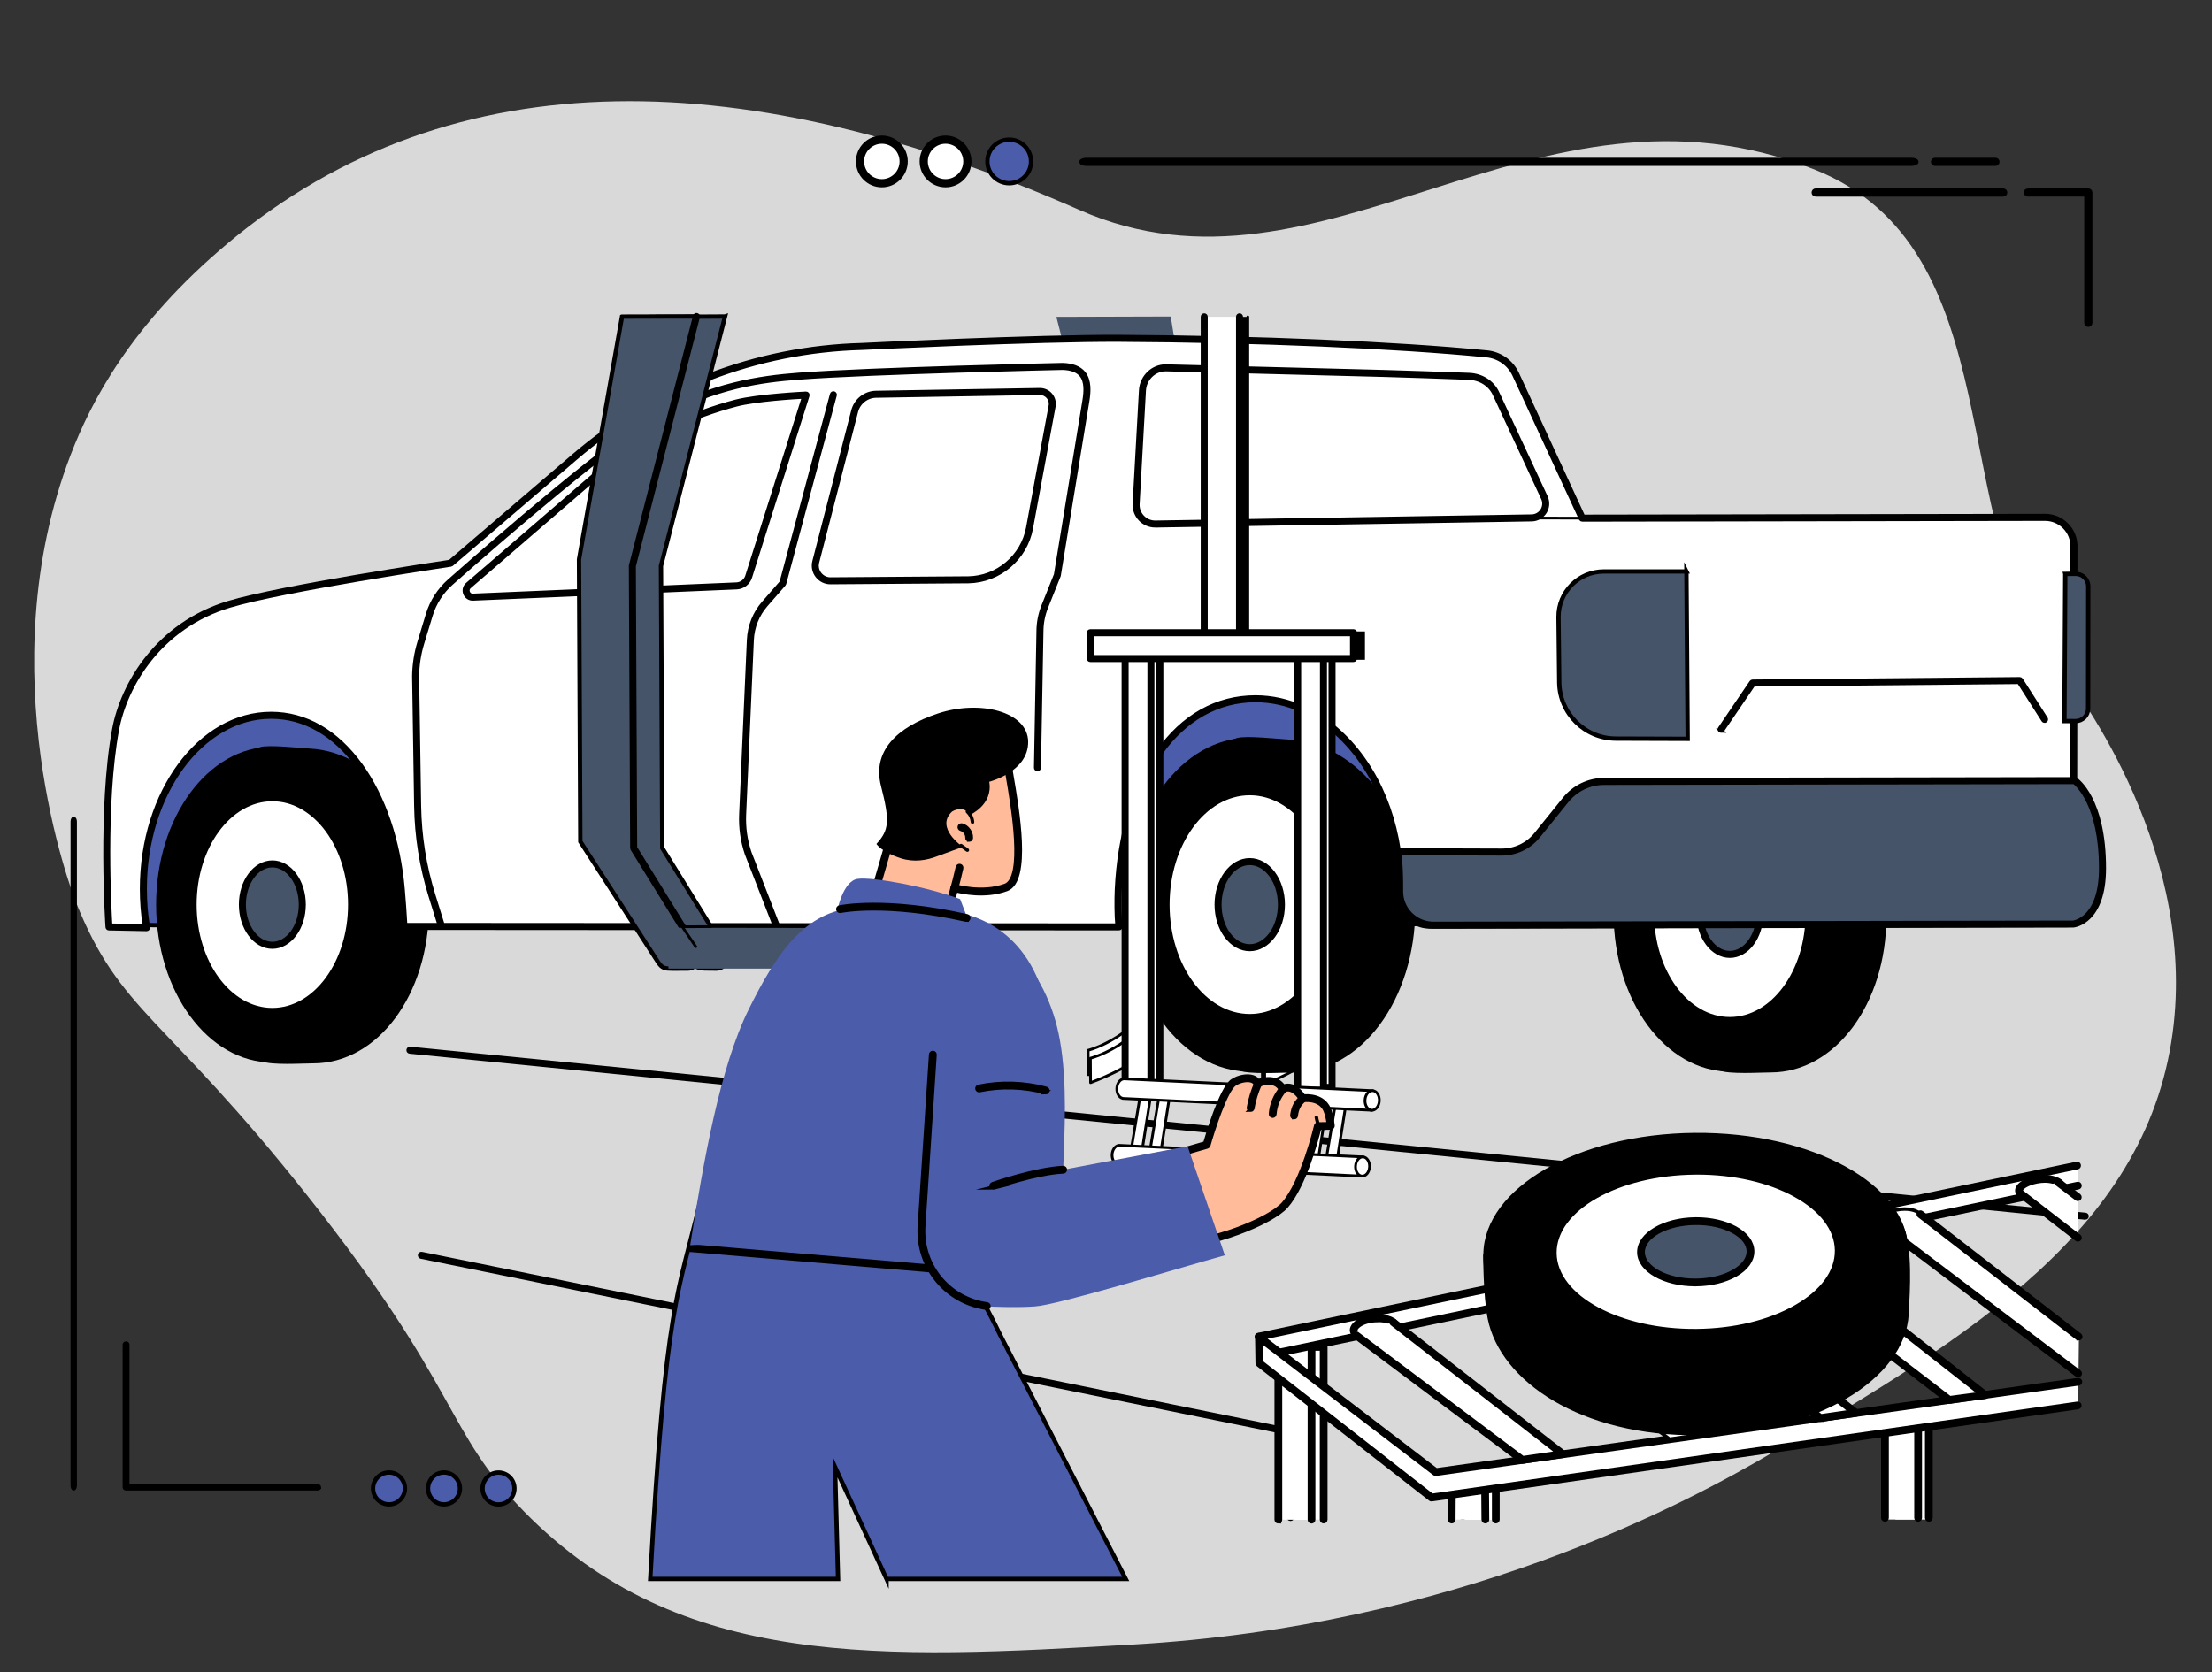 <?xml version="1.0" encoding="UTF-8"?><svg id="Layer_1" xmlns="http://www.w3.org/2000/svg" xmlns:xlink="http://www.w3.org/1999/xlink" viewBox="0 0 2049.43 1549.35"><rect x="0" y="0" width="2049.43" height="1549.35" fill="#333333" stroke="none"/><defs><style>.cls-1{stroke-width:3px;}.cls-1,.cls-2,.cls-3,.cls-4{stroke:#000;stroke-miterlimit:10;}.cls-5{fill:#fff;}.cls-6{fill:none;}.cls-2,.cls-3,.cls-4{stroke-width:4px;}.cls-2,.cls-7{fill:#4b5cab;}.cls-3{fill:#ffbb9a;}.cls-4,.cls-8{fill:#455469;}.cls-9{clip-path:url(#clippath);}.cls-10{fill:#d9d9d9;}</style><clipPath id="clippath"><rect class="cls-6" x="89.55" y="300.36" width="1871.69" height="755.02"/></clipPath></defs><path class="cls-10" d="M211.16,225.32c209.8-175.6,484.96-164.72,788.93-30.76,225.86,99.54,422.31-140.32,680.87-37.57,184.97,73.51,121.06,329.59,223.71,457.63,14.42,17.98,127.93,163.53,109.28,334.25-20.68,189.22-190.67,289.91-368.42,395.2-85.84,50.85-296.22,162.69-595.96,179.89-231.59,13.29-419.74,24.08-564.2-123.49-73.9-75.49-57.88-112.25-200.26-292.1-133.21-168.26-173.68-169.51-214.82-272.53-3.47-8.69-82.12-213.72-4.66-414.8,18.5-48.01,55.29-120.18,145.54-195.72Z"/><circle class="cls-2" cx="461.92" cy="1379.29" r="14.77" transform="translate(-304.54 143.02) rotate(-13.28)"/><circle class="cls-2" cx="411.3" cy="1379.29" r="14.77" transform="translate(-215.63 83.69) rotate(-9.22)"/><circle class="cls-2" cx="360.34" cy="1379.29" r="14.77" transform="translate(-216.29 75.53) rotate(-9.22)"/><path class="cls-1" d="M69.76,1376.57v-615.13c0-1.74-.65-3.14-1.45-3.14s-1.45,1.41-1.45,3.14v615.13c0,1.74.65,3.14,1.45,3.14s1.45-1.41,1.45-3.14Z"/><path class="cls-1" d="M296.09,1378.26c0-.8-.75-1.45-1.68-1.45H118.48v-130.85c0-.8-.75-1.45-1.68-1.45s-1.68.65-1.68,1.45v132.3c0,.8.75,1.45,1.68,1.45h177.61c.93,0,1.68-.65,1.68-1.45Z"/><path class="cls-3" d="M1219.7,1333.09c-.08,0-.17,0-.25-.03l-829.31-168.6c-.68-.14-1.12-.8-.98-1.48.14-.68.8-1.11,1.48-.98l829.31,168.6c.68.14,1.12.8.98,1.48-.12.59-.64,1-1.23,1Z"/><path class="cls-3" d="M1932.02,1128.24s-.08,0-.12,0l-1552.25-153.83c-.69-.07-1.19-.68-1.12-1.37.07-.69.67-1.18,1.37-1.12l1552.25,153.83c.69.07,1.19.68,1.12,1.37-.06.65-.61,1.13-1.25,1.13Z"/><polygon class="cls-8" points="978.72 293.62 1018.63 449.7 1109.9 449.33 1084.69 293.29 978.72 293.62"/><path class="cls-5" d="M1168.72,976.52s29.63-6.93,56.75-37.13l.74,18.71s-18.13,26.6-56.83,41.11l-.66-22.69Z"/><path d="M1169.61,1000.61c-.25,0-.5-.07-.71-.22-.34-.23-.54-.62-.54-1.02l-.15-22.69c0-.59.4-1.1.98-1.23.22-.05,22.48-5.31,49.76-35.32.37-.41.97-.53,1.47-.28l7.59,3.68c.6.29.87,1,.61,1.61-.17.4-17.12,39.69-58.57,55.39-.14.05-.29.08-.44.08ZM1170.72,977.63l.13,19.9c35.46-14.22,52-46.03,54.97-52.29l-5.65-2.74c-24.66,26.86-44.79,33.81-49.45,35.13Z"/><path class="cls-5" d="M1170.93,981.6s29.63-6.93,56.75-37.13l.74,18.71s-18.13,26.6-56.83,41.11l-.66-22.69Z"/><path d="M1171.82,1005.69c-.25,0-.5-.07-.71-.22-.34-.23-.54-.62-.54-1.03l-.15-22.69c0-.59.4-1.1.98-1.23.27-.06,27.76-6.5,55.07-36.53.35-.39.9-.51,1.39-.32.48.19.8.66.79,1.18l-.29,24.05c0,.25-.08.5-.23.7-.57.82-14.55,20.36-55.86,36.01-.14.05-.29.08-.44.08ZM1172.93,982.71l.13,19.91c36.53-14.2,50.89-31.68,52.79-34.16l.25-20.39c-24.2,25.52-48.09,33.23-53.17,34.64Z"/><path class="cls-5" d="M1007.45,973.06s29.63-6.93,56.75-37.13l.74,18.71s-18.13,26.6-56.83,41.11l-.66-22.69Z"/><path d="M1008.34,997.15c-.25,0-.5-.07-.71-.22-.34-.23-.54-.62-.54-1.03l-.15-22.69c0-.59.4-1.1.98-1.23.27-.06,27.76-6.5,55.07-36.53.34-.37.88-.5,1.35-.34.48.17.8.61.83,1.12l1.33,27.44c.02.34-.11.67-.34.92-.64.68-16.15,16.86-57.37,32.48-.14.05-.29.08-.44.08ZM1009.45,974.17l.13,19.91c36.03-13.91,51.86-28.38,54.38-30.84l-1.16-23.91c-24.27,25.68-48.26,33.42-53.36,34.84Z"/><path class="cls-5" d="M1009.52,980.42s29.63-6.93,56.75-37.13l.74,18.71s-18.13,26.6-56.83,41.11l-.66-22.69Z"/><path d="M1010.4,1004.52c-.25,0-.5-.07-.71-.22-.34-.23-.54-.62-.54-1.02l-.15-22.69c0-.59.4-1.1.98-1.23.27-.06,27.76-6.5,55.07-36.53.34-.37.88-.5,1.35-.34.48.17.8.61.83,1.12l1.33,27.44c.02.34-.11.67-.34.92-.64.68-16.15,16.86-57.37,32.48-.14.05-.29.08-.44.08ZM1011.51,981.54l.13,19.91c36.03-13.91,51.85-28.38,54.38-30.84l-1.15-23.91c-24.27,25.68-48.26,33.42-53.36,34.84Z"/><g class="cls-9"><path class="cls-2" d="M1318.36,740.79c0,13.01,19.83,115.37,19.83,115.37,0,0-243.93,1.15-307.96,1.15-79.56,0,0-49.89,0-116.52s64.5-120.64,144.06-120.64,144.06,54.01,144.06,120.64Z"/><path class="cls-2" d="M431.91,740.79c0,13.01,19.83,115.37,19.83,115.37,0,0-243.93,1.15-307.96,1.15-79.56,0,0-49.89,0-116.52s64.5-120.64,144.06-120.64,144.06,54.01,144.06,120.64Z"/><path d="M1532.4,849.55c0,66.43,15.71,124.47,60.35,142.31,9.66,3.86,37.32,1.92,47.9,1.92,59.47,0,107.1-63.43,107.1-144.23s-50.27-143.96-109.64-147.4c-9.92-.57-38.93-3.81-46.7-1.39-47.83,14.9-59.01,79.28-59.01,148.79Z"/><ellipse cx="1602.71" cy="846.68" rx="107.68" ry="146.3"/><ellipse class="cls-5" cx="1602.71" cy="846.68" rx="71.4" ry="97"/><path d="M1602.71,944.93c-40.06,0-72.65-44.08-72.65-98.26s32.59-98.26,72.65-98.26,72.65,44.08,72.65,98.26-32.59,98.26-72.65,98.26ZM1602.71,750.92c-38.68,0-70.14,42.95-70.14,95.75s31.47,95.75,70.14,95.75,70.14-42.95,70.14-95.75-31.47-95.75-70.14-95.75Z"/><ellipse class="cls-4" cx="1602.71" cy="846.68" rx="27.76" ry="37.72"/><path class="cls-4" d="M1602.71,885.64c-16,0-29.01-17.48-29.01-38.97s13.02-38.97,29.01-38.97,29.01,17.48,29.01,38.97-13.02,38.97-29.01,38.97ZM1602.71,810.21c-14.62,0-26.51,16.36-26.51,36.46s11.89,36.46,26.51,36.46,26.51-16.36,26.51-36.46-11.89-36.46-26.51-36.46Z"/><path d="M1083.53,841.32c0,70.26,16.62,131.64,63.83,150.51,10.21,4.08,39.47,2.03,50.66,2.03,62.9,0,113.27-67.08,113.27-152.54s-53.17-152.26-115.96-155.9c-10.49-.61-41.18-4.03-49.39-1.47-50.59,15.76-62.41,83.85-62.41,157.36Z"/><ellipse cx="1157.89" cy="838.28" rx="113.88" ry="154.73"/><ellipse class="cls-5" cx="1157.89" cy="838.28" rx="75.51" ry="102.59"/><path d="M1157.89,942.13c-42.33,0-76.76-46.58-76.76-103.85s34.44-103.85,76.76-103.85,76.76,46.59,76.76,103.85-34.44,103.85-76.76,103.85ZM1157.89,736.94c-40.95,0-74.26,45.46-74.26,101.34s33.31,101.34,74.26,101.34,74.26-45.46,74.26-101.34-33.31-101.34-74.26-101.34Z"/><ellipse class="cls-4" cx="1157.89" cy="838.28" rx="29.36" ry="39.89"/><path class="cls-4" d="M1157.89,879.42c-16.88,0-30.61-18.46-30.61-41.14s13.73-41.14,30.61-41.14,30.61,18.46,30.61,41.14-13.73,41.14-30.61,41.14ZM1157.89,799.64c-15.5,0-28.11,17.33-28.11,38.64s12.61,38.64,28.11,38.64,28.11-17.33,28.11-38.64-12.61-38.64-28.11-38.64Z"/><path d="M182.01,841.12c0,66.43,15.71,124.47,60.35,142.31,9.66,3.86,37.32,1.92,47.9,1.92,59.47,0,107.1-63.43,107.1-144.23s-50.27-143.96-109.64-147.4c-9.92-.57-38.93-3.81-46.7-1.39-47.83,14.9-59.01,79.28-59.01,148.79Z"/><ellipse cx="252.33" cy="838.25" rx="107.68" ry="146.3"/><ellipse class="cls-5" cx="252.33" cy="838.25" rx="71.4" ry="97"/><path d="M252.33,936.51c-40.06,0-72.65-44.08-72.65-98.26s32.59-98.26,72.65-98.26,72.65,44.08,72.65,98.26-32.59,98.26-72.65,98.26ZM252.33,742.5c-38.68,0-70.14,42.95-70.14,95.75s31.47,95.75,70.14,95.75,70.14-42.95,70.14-95.75-31.47-95.75-70.14-95.75Z"/><ellipse class="cls-4" cx="252.33" cy="838.25" rx="27.76" ry="37.72"/><path class="cls-4" d="M252.33,877.22c-16,0-29.01-17.48-29.01-38.97s13.01-38.97,29.01-38.97,29.01,17.48,29.01,38.97-13.01,38.97-29.01,38.97ZM252.33,801.78c-14.62,0-26.51,16.36-26.51,36.46s11.89,36.46,26.51,36.46,26.51-16.36,26.51-36.46-11.89-36.46-26.51-36.46Z"/><path class="cls-5" d="M1921.5,506.21l-.37,349.68-596.49,1.4c-15.42.04-27.76-12.52-27.74-27.93,0-.1,0-.19,0-.29,3.2-101.69-59.83-181.54-133.61-181.54s-122.57,75.44-127.21,176.66c-.45,9.82-.45,25.29.66,34.7l-662.51-.42c-.72-12.64-1.39-22.34-2.44-34.47-7.76-89.34-55.2-161.17-120.6-161.17s-118.37,72.02-118.37,160.87c0,12.34,1.01,24.39,2.96,35.94l-34.82-.69s-7.53-109.39,6.13-182.9c8.36-44.98,42.67-97.29,105.19-116.06,50.39-15.13,205.2-38.11,205.2-38.11l115.19-98.64c74.21-63.54,168.03-99.63,265.71-102.18,0,0,160.75-7.93,238.73-7.55,114.36.56,249.65,5.44,340.53,14.42,11.62,1.15,21.76,8.35,26.66,18.94l61.61,133.28,428.76-.74c14.82-.03,26.85,11.99,26.83,26.8Z"/><path class="cls-2" d="M135.78,860.89h-.02l-34.82-.69c-.65-.01-1.18-.52-1.22-1.17-.08-1.09-7.39-110.39,6.15-183.21,7.74-41.62,40.16-97.24,106.06-117.03,48.73-14.63,196.67-36.85,205.02-38.1l114.92-98.41c74.19-63.53,168.83-99.93,266.49-102.48,1.58-.08,161.64-7.91,238.77-7.55,126.35.62,256.88,6.15,340.65,14.42,12.01,1.19,22.61,8.72,27.67,19.66l61.28,132.55,427.96-.73h.05c7.49,0,14.52,2.91,19.82,8.21,5.31,5.3,8.22,12.35,8.21,19.85h-1.25s1.25,0,1.25,0l-.37,349.68c0,.69-.56,1.25-1.25,1.25l-596.49,1.4h-.07c-7.69,0-14.92-2.99-20.37-8.43-5.53-5.52-8.57-12.9-8.56-20.76v-.32c1.76-56.01-16.54-108.05-50.21-142.8-23.41-24.16-52.58-37.46-82.15-37.46-70.53,0-121.14,70.52-125.96,175.47-.47,10.35-.4,25.52.66,34.5.04.36-.07.71-.31.98-.24.27-.58.42-.94.42h0l-662.51-.42c-.66,0-1.21-.52-1.25-1.18-.75-13.2-1.43-22.85-2.44-34.43-3.83-44.1-17.49-84.39-38.45-113.46-21.97-30.46-49.95-46.56-80.9-46.56-64.58,0-117.11,71.6-117.11,159.61,0,12.16.99,24.18,2.95,35.73.06.37-.04.74-.29,1.03-.24.28-.58.43-.95.43ZM102.14,857.72l32.16.64c-1.82-11.23-2.73-22.89-2.73-34.66,0-89.39,53.66-162.12,119.62-162.12,31.8,0,60.47,16.46,82.93,47.6,21.23,29.43,35.05,70.17,38.92,114.71.98,11.26,1.65,20.7,2.38,33.33l659.93.42c-.93-9.22-.97-23.57-.52-33.5,2.3-50.15,15.76-95.24,37.89-126.95,23.25-33.3,54.56-50.91,90.57-50.91,30.25,0,60.06,13.57,83.94,38.22,34.14,35.23,52.7,87.94,50.92,144.61v.14c0,7.3,2.77,14.04,7.83,19.09,4.97,4.96,11.57,7.7,18.6,7.7h.06l595.24-1.39.37-348.43c0-6.83-2.65-13.25-7.48-18.08-4.82-4.82-11.23-7.47-18.05-7.47h-.05l-428.76.74h0c-.49,0-.93-.28-1.14-.73l-61.62-133.28c-4.69-10.14-14.51-17.12-25.64-18.22-83.7-8.27-214.14-13.79-340.41-14.41-77.02-.36-237.05,7.46-238.66,7.54-97.11,2.54-191.2,38.72-264.96,101.88l-115.19,98.64c-.18.15-.4.25-.63.29-1.55.23-155.3,23.14-205.03,38.07-64.82,19.46-96.71,74.16-104.32,115.09-12.73,68.5-6.93,169.56-6.19,181.44ZM1921.14,855.89h.01-.01Z"/><path class="cls-4" d="M1486.29,724.09l436.01-.73s25.67,17.16,25.67,81.2c0,49.03-27.21,51.71-27.21,51.71l-592.59,1.03c-17.44.03-31.59-14.17-31.41-31.61.12-11.66-.23-24.84-1.76-36.46l96.21.32c12.82.04,24.97-5.74,33.02-15.71l26.38-32.68c8.7-10.78,21.81-17.06,35.67-17.08Z"/><path class="cls-4" d="M1328.12,858.56c-8.78,0-17.01-3.43-23.18-9.66-6.17-6.22-9.51-14.47-9.42-23.21.15-14.12-.44-26.33-1.75-36.28-.05-.36.06-.72.3-.99s.58-.43.94-.43h0l96.21.32h.14c12.46,0,24.08-5.55,31.91-15.24l26.38-32.68c8.98-11.13,22.34-17.52,36.65-17.55l436.01-.73c.2-.02.49.07.7.21,1.07.72,26.23,18.27,26.23,82.24,0,49.59-27.18,52.84-28.34,52.96l-592.71,1.04h-.06ZM1296.43,790.5c1.2,9.8,1.73,21.64,1.59,35.21-.09,8.07,3,15.68,8.69,21.43,5.7,5.75,13.3,8.92,21.4,8.92h.05l592.59-1.03c.94-.11,25.96-3.27,25.96-50.46,0-58.81-22.04-77.79-24.83-79.95l-435.59.73v-1.25s0,1.25,0,1.25c-13.55.02-26.19,6.08-34.7,16.61l-26.38,32.68c-8.31,10.29-20.64,16.18-33.86,16.18h-.14l-94.78-.31Z"/><path class="cls-4" d="M1913.48,531.84l-.77,136.36,10.27.04c6.44.03,11.67-5.18,11.68-11.61l.12-113.22c0-6.46-5.25-11.68-11.71-11.64l-9.59.06Z"/><path class="cls-2" d="M1594.66,677.11c-.24,0-.49-.07-.7-.22-.57-.39-.72-1.17-.33-1.74l29.12-42.9c.23-.34.61-.55,1.02-.55l247.55-2.3h.01c.43,0,.83.22,1.06.58l22.99,36c.37.58.2,1.36-.38,1.73-.58.37-1.36.2-1.73-.38l-22.62-35.42-246.19,2.29-28.76,42.36c-.24.36-.64.55-1.04.55Z"/><path class="cls-2" d="M437.97,554.61c-2.99,0-5.63-1.75-6.79-4.53-1.2-2.88-.51-6.11,1.77-8.24.01-.01.02-.02.04-.03l120.49-104c35.2-32.85,89.26-55.37,128.11-65.48,20.87-5.43,64.77-7.49,65.21-7.51.44-.03.8.16,1.05.49.25.32.32.75.2,1.14l-53.19,168.22c-1.68,5.44-6.65,9.26-12.35,9.5l-244.2,10.42c-.11,0-.22,0-.33,0ZM434.64,543.69c-1.81,1.7-1.78,3.92-1.15,5.42.63,1.51,2.18,3.09,4.7,2.98l244.2-10.42c4.64-.2,8.69-3.31,10.06-7.75l52.65-166.51c-8.47.45-44.68,2.6-62.9,7.34-38.55,10.03-92.17,32.35-127.06,64.92l-120.5,104.01Z"/><path class="cls-2" d="M769.44,539.47c-4.75,0-9.15-2.14-12.08-5.9-2.95-3.78-3.95-8.61-2.76-13.25l36.01-139.57c2.42-9.65,11.06-16.5,21.01-16.67l151.68-2.56c3.84-.04,7.45,1.58,9.92,4.5,2.47,2.92,3.49,6.76,2.8,10.52l-20.92,113.03c-5.16,27.86-29.47,48.45-57.82,48.96l-127.72.93h-.11ZM963.51,364.03c-.06,0-.12,0-.18,0l-151.68,2.56c-8.82.15-16.48,6.23-18.62,14.78,0,0,0,0,0,0l-36.01,139.58c-1,3.88-.16,7.92,2.3,11.08,2.45,3.14,6.13,4.93,10.11,4.93h.1l127.71-.93c27.14-.48,50.44-20.21,55.38-46.91l20.92-113.03c.56-3.02-.26-6.1-2.24-8.45-1.95-2.3-4.78-3.62-7.79-3.62ZM791.83,381.06h.01-.01Z"/><path class="cls-2" d="M719.66,859.99c-.5,0-.97-.3-1.17-.8l-26.46-68.01c-4.02-11.87-5.76-24.18-5.21-36.64l7.15-161.67c.55-12.51,5.39-24.59,13.62-34.03l16.55-18.99,46.77-174.38c.18-.67.87-1.06,1.53-.89.67.18,1.07.87.89,1.53l-46.85,174.66c-.05.18-.14.35-.27.5l-16.75,19.21c-7.86,9.01-12.48,20.55-13,32.5l-7.15,161.67c-.54,12.15,1.16,24.15,5.06,35.67l26.44,67.95c.25.64-.07,1.37-.71,1.62-.15.06-.3.09-.45.09Z"/><path class="cls-2" d="M1070.34,486.86c-5.16,0-10.15-2.12-13.73-5.86-3.65-3.81-5.56-9.01-5.24-14.27l5.86-105.14c.74-12.43,11.14-22.26,23.21-21.98,37.6.96,68.19,1.73,93.66,2.37,104.16,2.62,122.93,3.1,186.85,5.49,11.58.43,21.6,6.78,26.15,16.57l44.91,96.55c2.08,4.46,1.76,9.62-.86,13.79-2.62,4.17-7.12,6.71-12.04,6.79l-348.46,5.68c-.1,0-.21,0-.31,0ZM1079.89,342.11c-10.51,0-19.51,8.7-20.16,19.63l-5.86,105.14c-.28,4.64,1.34,9.04,4.55,12.39,3.21,3.36,7.57,5.16,12.19,5.08l348.46-5.68c4.08-.07,7.8-2.17,9.96-5.62,2.16-3.45,2.43-7.71.71-11.4l-44.9-96.55c-4.15-8.93-13.34-14.73-23.97-15.13-63.91-2.39-82.68-2.86-186.82-5.49-25.47-.64-56.06-1.41-93.66-2.37-.16,0-.32,0-.48,0Z"/><path d="M1465.92,481.4h0l-55.4-.16c-.69,0-1.25-.56-1.25-1.26,0-.69.56-1.25,1.25-1.25h0l55.4.16c.69,0,1.25.56,1.25,1.26,0,.69-.56,1.25-1.25,1.25Z"/><path class="cls-2" d="M408.29,857.14c-.53,0-1.03-.34-1.2-.88l-8.12-26.15c-8.38-26.99-12.85-55-13.29-83.26l-1.87-120.32c.16-10.62,1.79-21.12,4.86-31.25l7.82-25.79c3.64-12,10.52-22.73,19.9-31.02,43.96-38.86,150.75-131.68,192.77-154.25,51.45-27.63,93.49-34.07,131.26-36.92,67.84-5.12,242.41-8.97,244.16-9,8.94.29,15.39,2.81,19.24,7.49,5.7,6.94,4.86,17.48,3.48,25.89l-26.44,161.51c-.01.09-.04.18-.07.26l-11.62,29.03c-2.91,7.27-4.39,14.94-4.41,22.77l-2.31,126.23c-.01.68-.57,1.23-1.25,1.23h-.02c-.69-.01-1.24-.58-1.23-1.28l2.31-126.21c.02-8.13,1.56-16.11,4.59-23.68l11.57-28.9,26.42-161.37c1.29-7.89,2.12-17.73-2.94-23.89-3.37-4.1-9.2-6.32-17.32-6.58-1.69.04-176.19,3.89-243.96,9-34.93,2.63-76.68,7.85-130.27,36.63-41.79,22.44-148.4,115.12-192.3,153.92-9.03,7.98-15.66,18.31-19.16,29.87l-7.82,25.79c-3,9.9-4.6,20.17-4.75,30.52l1.87,120.28c.44,28.02,4.87,55.79,13.18,82.55l8.12,26.15c.2.66-.16,1.36-.82,1.57-.12.04-.25.06-.37.06Z"/><path class="cls-4" d="M1562.48,529.54l1.15,155.13-66.47-.21c-28.8-.09-52.19-23.29-52.52-52.08l-.67-60.38c-.26-23.37,18.62-42.45,42-42.45h76.51Z"/></g><polygon points="1123.42 589.76 1123.42 297.86 1147.85 293.62 1156.15 293.62 1156.15 589.76 1123.42 589.76"/><path d="M1123.42,595.25c-.3,0-.6-.11-.83-.31-.27-.24-.43-.58-.43-.94v-296.13c0-.69.56-1.25,1.25-1.25s1.25.56,1.25,1.25v294.71l30.22-3.91v-295.03c0-.69.56-1.25,1.25-1.25s1.25.56,1.25,1.25v296.13c0,.63-.47,1.16-1.09,1.24l-32.73,4.24c-.05,0-.11,0-.16,0Z"/><rect class="cls-5" x="984.28" y="425" width="295.6" height="32.73" transform="translate(1573.45 -690.72) rotate(90)"/><path class="cls-2" d="M1148.45,590.42h-32.73c-.69,0-1.25-.56-1.25-1.25v-295.6c0-.69.56-1.25,1.25-1.25s1.25.56,1.25,1.25v294.35h30.22v-294.35c0-.69.56-1.25,1.25-1.25s1.25.56,1.25,1.25v295.6c0,.69-.56,1.25-1.25,1.25Z"/><rect class="cls-5" x="853.1" y="791.45" width="419.06" height="23.92" transform="translate(1866.04 -259.21) rotate(90)"/><path class="cls-2" d="M1074.59,1014.2h-23.92c-.69,0-1.25-.56-1.25-1.25v-419.06c0-.69.56-1.25,1.25-1.25h23.92c.69,0,1.25.56,1.25,1.25v419.06c0,.69-.56,1.25-1.25,1.25ZM1051.92,1011.69h21.41v-416.56h-21.41v416.56Z"/><rect class="cls-5" x="844.84" y="791.45" width="419.06" height="23.92" transform="translate(1857.78 -250.96) rotate(90)"/><path class="cls-2" d="M1066.33,1014.2h-23.92c-.69,0-1.25-.56-1.25-1.25v-419.06c0-.69.56-1.25,1.25-1.25h23.92c.69,0,1.25.56,1.25,1.25v419.06c0,.69-.56,1.25-1.25,1.25ZM1043.67,1011.69h21.41v-416.56h-21.41v416.56Z"/><rect class="cls-5" x="1013.98" y="787.48" width="416.41" height="23.92" transform="translate(2021.62 -422.75) rotate(90)"/><path class="cls-2" d="M1234.14,1008.89h-23.92c-.69,0-1.25-.56-1.25-1.25v-416.41c0-.69.56-1.25,1.25-1.25h23.92c.69,0,1.25.56,1.25,1.25v416.41c0,.69-.56,1.25-1.25,1.25ZM1211.48,1006.39h21.41v-413.9h-21.41v413.9Z"/><rect class="cls-5" x="1006.04" y="790.13" width="416.41" height="23.92" transform="translate(2016.33 -412.15) rotate(90)"/><path class="cls-2" d="M1226.2,1011.54h-23.92c-.69,0-1.25-.56-1.25-1.25v-416.41c0-.69.56-1.25,1.25-1.25h23.92c.69,0,1.25.56,1.25,1.25v416.41c0,.69-.56,1.25-1.25,1.25ZM1203.53,1009.04h21.41v-413.9h-21.41v413.9Z"/><rect x="1020.75" y="585.12" width="243.89" height="26.3" transform="translate(2285.39 1196.53) rotate(180)"/><rect class="cls-5" x="1010.14" y="586.33" width="243.89" height="23.91" transform="translate(2264.17 1196.57) rotate(180)"/><path class="cls-2" d="M1254.03,611.49h-243.89c-.69,0-1.25-.56-1.25-1.25v-23.91c0-.69.56-1.25,1.25-1.25h243.89c.69,0,1.25.56,1.25,1.25v23.91c0,.69-.56,1.25-1.25,1.25ZM1011.39,608.99h241.39v-21.4h-241.39v21.4Z"/><polygon class="cls-5" points="1186.4 1018.59 1177.72 1073.79 1167.55 1073.31 1176.92 1017.13 1186.4 1018.59"/><path d="M1177.72,1075.04s-.04,0-.06,0l-10.17-.48c-.36-.02-.69-.19-.91-.46s-.32-.64-.26-.99l9.38-56.17c.11-.68.75-1.13,1.43-1.03l9.48,1.46c.33.05.62.23.82.5.2.27.28.6.23.93l-8.69,55.2c-.1.61-.62,1.06-1.24,1.06ZM1169.02,1072.12l7.64.36,8.32-52.85-7.01-1.08-8.94,53.56Z"/><polygon class="cls-5" points="1168.98 1017.76 1160.29 1072.96 1150.12 1072.48 1159.5 1016.3 1168.98 1017.76"/><path d="M1160.29,1074.21s-.04,0-.06,0l-10.17-.48c-.36-.02-.69-.19-.91-.46s-.32-.64-.26-.99l9.38-56.17c.11-.68.75-1.13,1.43-1.03l9.48,1.46c.33.05.62.23.82.5.2.27.28.6.23.93l-8.69,55.2c-.1.61-.62,1.06-1.24,1.06ZM1151.59,1071.29l7.64.36,8.32-52.85-7.01-1.08-8.94,53.56Z"/><polygon class="cls-5" points="1247.24 1021.49 1238.56 1076.68 1228.39 1076.2 1237.77 1020.03 1247.24 1021.49"/><path d="M1238.56,1077.93s-.04,0-.06,0l-10.17-.48c-.36-.02-.69-.19-.91-.46s-.32-.64-.26-.99l9.38-56.17c.11-.68.75-1.13,1.43-1.03l9.48,1.46c.33.05.62.23.82.5.2.27.28.6.23.93l-8.69,55.2c-.1.61-.62,1.06-1.24,1.06ZM1229.86,1075.02l7.64.36,8.32-52.85-7.01-1.08-8.94,53.56Z"/><polygon class="cls-5" points="1229.82 1020.66 1221.13 1075.85 1210.96 1075.37 1220.34 1019.2 1229.82 1020.66"/><path d="M1221.13,1077.11s-.04,0-.06,0l-10.17-.48c-.36-.02-.69-.19-.91-.46-.23-.28-.32-.64-.26-.99l9.38-56.17c.11-.68.75-1.13,1.43-1.03l9.48,1.46c.33.05.62.23.82.5.2.27.28.6.23.93l-8.69,55.2c-.1.61-.62,1.06-1.24,1.06ZM1212.43,1074.19l7.64.36,8.32-52.85-7.01-1.08-8.94,53.56Z"/><polygon class="cls-5" points="1083.75 1014.89 1075.07 1070.09 1064.9 1069.6 1074.28 1013.43 1083.75 1014.89"/><path d="M1075.07,1071.34s-.04,0-.06,0l-10.17-.48c-.36-.02-.69-.19-.91-.46s-.32-.64-.26-.99l9.38-56.17c.11-.68.75-1.13,1.43-1.03l9.48,1.46c.33.05.62.23.82.5.2.27.28.6.23.93l-8.69,55.2c-.1.61-.62,1.06-1.24,1.06ZM1066.37,1068.42l7.64.36,8.32-52.84-7.01-1.08-8.94,53.56Z"/><polygon class="cls-5" points="1066.33 1014.06 1057.64 1069.26 1047.48 1068.77 1056.85 1012.6 1066.33 1014.06"/><path d="M1057.64,1070.51s-.04,0-.06,0l-10.17-.48c-.36-.02-.69-.19-.91-.46-.23-.28-.32-.64-.26-.99l9.38-56.17c.11-.68.75-1.13,1.43-1.03l9.48,1.46c.33.05.62.23.82.5.2.27.28.6.23.93l-8.69,55.2c-.1.61-.62,1.06-1.24,1.06ZM1048.94,1067.59l7.64.36,8.32-52.85-7.01-1.08-8.94,53.56Z"/><path class="cls-5" d="M1037.35,1061.33s-.04,0-.06,0c-.02,0-.04,0-.06,0l-.75-.04v.07c-3.24.39-5.9,4.01-6.12,8.55-.22,4.54,2.09,8.4,5.27,9.1v.08s226.56,10.78,226.56,10.78l.85-17.8-225.7-10.74Z"/><path d="M1262.21,1091.12s-.04,0-.06,0l-226.56-10.78c-.23-.01-.46-.09-.65-.22-3.57-1.07-6.04-5.38-5.81-10.26.23-4.91,3.13-8.98,6.82-9.68.18-.1.39-.15.61-.14l.75.04s.07,0,.11,0l225.7,10.74c.33.02.64.16.87.41.22.25.34.57.32.9l-.85,17.8c-.03.67-.59,1.19-1.25,1.19ZM1036.13,1077.86l224.88,10.7.73-15.3-224.45-10.68s-.1,0-.13,0h-.32c-.07,0-.13.02-.21.03-2.63.32-4.83,3.55-5.01,7.37-.18,3.81,1.7,7.25,4.29,7.81.08.02.15.04.22.07Z"/><path class="cls-5" d="M1268.89,1081.26c-.23,4.92-3.33,8.76-6.92,8.59-3.59-.17-6.31-4.29-6.07-9.21.23-4.92,3.33-8.76,6.92-8.59,3.59.17,6.31,4.29,6.07,9.21Z"/><path d="M1262.21,1091.11c-.1,0-.2,0-.3,0-2.15-.1-4.08-1.31-5.46-3.39-1.29-1.96-1.93-4.49-1.81-7.13.26-5.47,3.8-9.79,7.95-9.79.1,0,.19,0,.28,0,4.27.2,7.53,4.92,7.27,10.52-.13,2.64-1.01,5.1-2.48,6.93-1.49,1.85-3.42,2.86-5.46,2.86ZM1262.59,1073.3c-2.82,0-5.24,3.27-5.44,7.4-.1,2.11.4,4.11,1.4,5.63.92,1.4,2.16,2.2,3.48,2.26,1.32.05,2.63-.62,3.68-1.92,1.14-1.42,1.83-3.36,1.93-5.48.2-4.22-1.99-7.76-4.88-7.9-.06,0-.11,0-.17,0Z"/><path class="cls-5" d="M1041.84,999.74s-.04,0-.06,0c-.02,0-.04,0-.06,0l-.76-.04v.07c-3.3.4-6.02,4.09-6.24,8.72-.22,4.63,2.13,8.56,5.38,9.27v.08s231.02,10.99,231.02,10.99l.86-18.15-230.14-10.95Z"/><path d="M1271.12,1030.08s-.04,0-.06,0l-231.02-10.99c-.23-.01-.46-.09-.65-.22-3.63-1.09-6.15-5.47-5.91-10.44.24-5,3.19-9.14,6.94-9.85.18-.1.39-.16.61-.14l.76.04s.07,0,.11,0l230.14,10.95c.33.02.64.16.87.41.22.25.34.57.32.9l-.86,18.15c-.03.67-.59,1.19-1.25,1.19ZM1040.59,1016.61l229.34,10.91.74-15.65-228.89-10.89s-.1,0-.13,0l-.33-.02c-.07.02-.14.04-.21.05-2.69.33-4.95,3.64-5.13,7.54-.19,3.9,1.74,7.41,4.39,7.99.08.02.15.04.22.07Z"/><path class="cls-5" d="M1277.94,1020.06c-.24,5.01-3.4,8.93-7.06,8.76-3.66-.17-6.43-4.38-6.19-9.39.24-5.01,3.4-8.93,7.06-8.76,3.66.17,6.43,4.38,6.19,9.39Z"/><path d="M1271.12,1030.08c-.1,0-.19,0-.29,0-2.18-.1-4.15-1.33-5.54-3.44-1.31-1.99-1.97-4.57-1.84-7.26.27-5.69,3.99-10.19,8.37-9.95,2.18.1,4.15,1.33,5.54,3.44,1.31,1.99,1.97,4.57,1.84,7.26-.27,5.57-3.86,9.96-8.08,9.96ZM1271.51,1011.91c-2.89,0-5.37,3.35-5.57,7.57-.1,2.16.4,4.21,1.43,5.76.94,1.43,2.21,2.25,3.57,2.32,2.93.11,5.54-3.25,5.75-7.57.1-2.16-.4-4.21-1.43-5.76-.94-1.43-2.21-2.25-3.57-2.32-.06,0-.12,0-.18,0Z"/><path class="cls-4" d="M671.76,293.28l-59.36,231.12,1.21,261.47,59.05,95.55c4.38,7.09-.78,16.23-9.12,16.14l-10.61-.12c-7.35-.08-14.17-3.81-18.19-9.95l-70.56-107.65-1.21-261.47,39.79-224.7,68.99-.39Z"/><path class="cls-4" d="M576.3,293.39l-39.84,224.99,1.21,261.47,71.84,111.42c4.03,6.14,6.25,6.27,13.6,6.35l13.92-.06c8.34.09,13.51-9.05,9.12-16.14l-59.05-95.55-1.21-261.47,59.37-231.15-68.95.14Z"/><path class="cls-2" d="M646.15,882.68c-.42,0-.83-.21-1.07-.59l-59.05-95.55c-.12-.2-.19-.42-.19-.65l-1.21-261.47c0-.11.01-.21.04-.32l59.37-231.15c.17-.67.86-1.07,1.53-.9.67.17,1.07.85.9,1.53l-59.33,231,1.2,260.95,58.87,95.25c.36.59.18,1.36-.41,1.72-.2.13-.43.19-.66.19Z"/><polygon class="cls-8" points="814.9 897.55 619.31 897.55 619.16 859.7 814.48 859.98 814.9 897.55"/><path d="M644.67,878.49c-.4,0-.8-.19-1.04-.55l-12.53-18.49c-.26-.38-.29-.88-.07-1.29.22-.41.64-.67,1.1-.67l26.13-.07h0c.69,0,1.25.56,1.25,1.25,0,.69-.56,1.25-1.25,1.26l-23.78.07,11.21,16.54c.39.57.24,1.35-.34,1.74-.22.15-.46.22-.7.22Z"/><polygon class="cls-5" points="1354.94 1408.11 1354.94 1361.41 1385.67 1361.41 1385.67 1408.37 1354.94 1408.11"/><path class="cls-2" d="M1385.86,1409.7c-.88,0-1.59-.71-1.59-1.59v-32.36h-27.55l.09,29.1c0,.88-.71,1.59-1.59,1.6h0c-.88,0-1.59-.71-1.59-1.59l-.09-30.69c0-.42.17-.83.46-1.13.3-.3.7-.47,1.13-.47h30.73c.88,0,1.59.71,1.59,1.59v33.95c0,.88-.71,1.59-1.59,1.59Z"/><polygon class="cls-5" points="1345.01 1408.11 1345.01 1364.15 1375.74 1364.15 1375.74 1408.37 1345.01 1408.11"/><path class="cls-2" d="M1376.19,1409.7c-.87,0-1.59-.7-1.59-1.58l-.26-32.37h-27.57l-.18,32.37c0,.88-.72,1.58-1.59,1.58h0c-.88,0-1.59-.72-1.58-1.6l.19-33.95c0-.88.72-1.58,1.59-1.58h30.73c.87,0,1.59.71,1.59,1.58l.27,33.95c0,.88-.7,1.6-1.58,1.6h-.01Z"/><rect class="cls-5" x="1756.16" y="1306.33" width="30.73" height="101.75"/><path class="cls-2" d="M1787.08,1408.12c-.88,0-1.59-.71-1.59-1.59v-98.61h-27.55l.09,86.64c0,.88-.71,1.59-1.59,1.59-.88,0-1.59-.71-1.59-1.59l-.09-88.23c0-.42.17-.83.47-1.13s.7-.47,1.13-.47h30.73c.88,0,1.59.71,1.59,1.59v100.2c0,.88-.71,1.59-1.59,1.59Z"/><rect class="cls-5" x="1746.23" y="1306.33" width="30.73" height="101.75"/><path class="cls-2" d="M1777.15,1408.12c-.88,0-1.59-.71-1.59-1.59v-98.61h-27.55v98.61c0,.88-.71,1.59-1.59,1.59s-1.59-.71-1.59-1.59v-100.2c0-.88.71-1.59,1.59-1.59h30.73c.88,0,1.59.71,1.59,1.59v100.2c0,.88-.71,1.59-1.59,1.59Z"/><polygon class="cls-5" points="1195.65 1408.37 1195.65 1248.52 1226.38 1248.52 1226.38 1408.11 1195.65 1408.37"/><path class="cls-2" d="M1226.38,1409.7c-.88,0-1.59-.71-1.59-1.59v-158.45h-27.55v156.2c0,.88-.71,1.59-1.59,1.59s-1.59-.71-1.59-1.59v-157.79c0-.88.71-1.59,1.59-1.59h30.73c.88,0,1.59.71,1.59,1.59v160.04c0,.88-.71,1.59-1.59,1.59Z"/><polygon class="cls-5" points="1184.4 1408.21 1184.4 1247.32 1215.14 1247.32 1215.14 1408.37 1184.4 1408.21"/><path class="cls-2" d="M1184.4,1409.81c-.88,0-1.59-.71-1.59-1.59v-161.36c0-.88.71-1.59,1.59-1.59h30.73c.88,0,1.59.71,1.59,1.59v161.35c0,.88-.71,1.59-1.59,1.59s-1.59-.71-1.59-1.59v-159.76h-27.55v159.76c0,.88-.71,1.59-1.59,1.59Z"/><polygon class="cls-5" points="1360.14 1198.05 1167.54 1238.32 1167.54 1238.22 1360.14 1198.05"/><polygon class="cls-5" points="1925.6 1280.42 1925.57 1302.5 1326.83 1387.32 1167.54 1264.02 1167.54 1239.78 1330.19 1364.15 1925.6 1280.42"/><path class="cls-2" d="M1326.27,1389.32c-.35,0-.7-.12-.98-.34l-159.48-124.51c-.38-.3-.6-.75-.61-1.23l-.37-24.45c-.01-.88.69-1.6,1.57-1.62h.02c.87,0,1.58.7,1.59,1.57l.36,23.68,158.34,123.63,598.07-85.26c.87-.13,1.68.48,1.8,1.35.12.87-.48,1.68-1.35,1.8l-598.74,85.36c-.08.01-.15.02-.23.02Z"/><polygon class="cls-5" points="1925.19 1098.19 1185.7 1253.29 1167.54 1238.32 1925.19 1079.91 1925.19 1098.19"/><path class="cls-2" d="M1330.19,1365.74c-.35,0-.69-.11-.97-.33l-164.15-125.51c-.49-.38-.72-1.01-.58-1.62.14-.61.62-1.08,1.22-1.21l1.5-.32,756.9-158.25c.86-.19,1.7.37,1.88,1.23.18.86-.37,1.71-1.23,1.88l-755,157.86,160.86,123,594.75-83.64c.89-.14,1.68.49,1.8,1.35.12.87-.48,1.68-1.35,1.8l-595.41,83.73c-.07.01-.15.02-.22.02Z"/><path class="cls-2" d="M1185.7,1254.88c-.74,0-1.4-.52-1.56-1.27-.18-.86.37-1.71,1.23-1.88l739.49-154.61c.87-.19,1.7.37,1.88,1.23.18.86-.37,1.71-1.23,1.88l-739.49,154.61c-.11.02-.22.03-.33.03Z"/><path class="cls-5" d="M1291.32,1225.8c3.3,3.6-7.03,8.51-17.47,10.54-10.43,2.03-15.33,4.21-19.17-1.92-2.36-3.76,3.53-9.94,13.96-11.97,10.43-2.03,19.44-.18,22.68,3.35Z"/><path class="cls-2" d="M1261.64,1240.02c-3.37,0-6.05-1.14-8.31-4.76-.93-1.48-1-3.29-.22-5.09,1.82-4.2,7.8-7.84,15.23-9.28,10.31-2.01,20.24-.43,24.15,3.83.98,1.07,1.28,2.38.85,3.69-1.39,4.23-10.92,7.89-19.19,9.49-1.46.28-2.81.57-4.07.84-3.24.69-6.02,1.28-8.44,1.28ZM1277.05,1223.21c-2.49,0-5.23.25-8.11.81-7.27,1.41-11.79,4.84-12.91,7.42-.55,1.26-.14,1.92,0,2.13,2.58,4.13,5.27,3.78,13.39,2.05,1.27-.27,2.64-.56,4.12-.85,9.03-1.76,16.09-5.29,16.77-7.36.04-.13.09-.26-.17-.54-1.89-2.06-6.72-3.67-13.09-3.67Z"/><polygon class="cls-5" points="1256.27 1234.05 1259.88 1237.98 1411.47 1353.18 1447.89 1347.43 1288.88 1225.83 1256.27 1234.05"/><path class="cls-2" d="M1410.46,1354.46c-.34,0-.68-.11-.96-.32l-154-115.54c-.7-.53-.84-1.53-.32-2.23.53-.7,1.52-.84,2.23-.32l153.47,115.14,33.07-4.8-154.19-119.94c-.69-.54-.82-1.54-.28-2.23.54-.69,1.54-.82,2.23-.28l157.14,122.24c.5.39.72,1.05.56,1.66-.16.62-.68,1.08-1.31,1.17l-37.43,5.43c-.08.01-.15.02-.23.02Z"/><path class="cls-5" d="M1417.72,1198c3.3,3.6-5.82,9.32-16.25,11.35-10.43,2.03-20.16.31-21.74-3.85-1.57-4.15,5.61-9.16,16.04-11.19,10.43-2.03,18.71.17,21.94,3.69Z"/><path d="M1392.87,1211.78c-6.94,0-13.11-1.71-14.63-5.72-.55-1.44-.39-3,.46-4.52,2.14-3.83,8.56-7.2,16.78-8.8,11.48-2.24,20.03.49,23.42,4.18,1.05,1.15,1.37,2.58.88,4.05-1.49,4.51-10.18,8.42-18,9.94-2.91.57-5.97.87-8.9.87ZM1403.56,1195.12c-2.28,0-4.79.23-7.48.75-8.19,1.59-13.24,4.78-14.6,7.23-.38.69-.47,1.29-.26,1.84,1.12,2.96,9.58,4.86,19.94,2.85,8.19-1.59,14.79-5.4,15.58-7.81.12-.37.07-.6-.21-.9-1.98-2.16-6.61-3.96-12.99-3.96Z"/><polygon class="cls-5" points="1382.3 1206.46 1546.46 1333.33 1585.82 1327.95 1414.51 1197.21 1382.3 1206.46"/><path d="M1546.84,1335.19c-.35,0-.69-.11-.97-.33l-165.57-126.19c-.7-.53-.83-1.53-.3-2.23.53-.7,1.53-.84,2.23-.3l165.04,125.79,34.6-5.01-164.8-127.37c-.7-.54-.82-1.54-.29-2.23.53-.7,1.53-.83,2.23-.29l167.77,129.67c.51.39.73,1.05.57,1.66-.16.62-.68,1.08-1.31,1.17l-38.98,5.64c-.08.01-.15.02-.23.02Z"/><path class="cls-5" d="M1778.93,1124.86c3.3,3.6-5.82,9.32-16.25,11.35-10.43,2.03-20.16.31-21.74-3.85-1.57-4.15,5.61-9.16,16.04-11.19,10.43-2.03,18.71.17,21.94,3.69Z"/><path d="M1754.08,1138.64c-6.94,0-13.11-1.71-14.63-5.72-.55-1.44-.39-3,.45-4.52,2.14-3.83,8.56-7.21,16.78-8.8,11.48-2.24,20.03.49,23.42,4.18,1.05,1.15,1.37,2.58.88,4.05-1.49,4.52-10.18,8.42-18,9.94-2.91.57-5.97.87-8.9.87ZM1764.77,1121.98c-2.28,0-4.79.23-7.48.75-8.19,1.59-13.24,4.78-14.6,7.23-.38.69-.47,1.29-.26,1.84,1.12,2.96,9.59,4.86,19.94,2.85,8.19-1.59,14.79-5.4,15.58-7.81.12-.37.07-.6-.21-.9-1.98-2.16-6.6-3.96-12.98-3.96Z"/><polygon class="cls-5" points="1743.51 1133.33 1925.76 1272.35 1926.13 1238.83 1775.96 1124.46 1743.51 1133.33"/><path class="cls-2" d="M1925.85,1240.22c-.34,0-.68-.11-.97-.33l-146.59-113.48c-.7-.54-.82-1.54-.28-2.23.54-.69,1.54-.82,2.23-.28l146.59,113.48c.7.54.82,1.54.28,2.23-.31.4-.79.62-1.26.62Z"/><path class="cls-2" d="M1925.39,1274.33c-.33,0-.67-.11-.96-.32l-182.91-138.47c-.7-.53-.84-1.53-.31-2.23.53-.7,1.53-.84,2.23-.31l182.91,138.47c.7.53.84,1.53.31,2.23-.31.41-.79.63-1.27.63Z"/><path class="cls-5" d="M1908.75,1096.9c3.3,3.6-5.82,9.32-16.25,11.35-10.43,2.03-20.16.31-21.74-3.85-1.57-4.15,5.61-9.16,16.04-11.19,10.43-2.03,18.71.17,21.94,3.69Z"/><path class="cls-2" d="M1883.9,1110.68c-6.93,0-13.1-1.71-14.62-5.72-.55-1.44-.39-3,.45-4.52,2.14-3.83,8.56-7.2,16.77-8.8,11.48-2.24,20.04.49,23.42,4.18,1.05,1.15,1.37,2.58.88,4.05-1.49,4.52-10.18,8.42-18,9.94-2.91.57-5.98.87-8.9.87ZM1894.59,1094.02c-2.28,0-4.78.23-7.47.75-8.19,1.59-13.24,4.78-14.6,7.23-.38.69-.47,1.29-.26,1.84,1.12,2.96,9.89,4.8,19.94,2.85,8.19-1.59,14.79-5.39,15.59-7.81.12-.37.07-.6-.21-.9-1.98-2.16-6.61-3.96-12.99-3.96Z"/><polygon class="cls-5" points="1871.51 1104.31 1925.76 1147.43 1925.44 1109.38 1905.15 1096.18 1871.51 1104.31"/><path class="cls-2" d="M1925.09,1110.97c-.33,0-.67-.1-.96-.32l-18.54-14.02c-.7-.53-.84-1.53-.31-2.23.53-.7,1.53-.84,2.23-.31l18.54,14.02c.7.53.84,1.53.31,2.23-.31.41-.79.63-1.27.63Z"/><path class="cls-2" d="M1925.18,1148.57c-.34,0-.68-.11-.97-.33l-53.52-41.34c-.7-.54-.82-1.54-.29-2.23.53-.7,1.54-.83,2.23-.29l53.52,41.34c.7.54.82,1.54.29,2.23-.31.41-.78.62-1.26.62Z"/><polygon class="cls-5" points="1498.21 1167.44 1686.64 1314.05 1719.43 1309.28 1530.73 1160.61 1498.21 1167.44"/><path class="cls-2" d="M1686.64,1315.64c-.35,0-.7-.12-.98-.34l-188.43-146.61c-.49-.38-.71-1.01-.57-1.62.14-.6.62-1.07,1.22-1.2l32.53-6.83c.46-.1.95.02,1.31.31l188.7,148.67c.5.39.72,1.05.55,1.66-.16.61-.68,1.07-1.31,1.16l-32.8,4.77c-.08.01-.15.02-.23.02ZM1501.89,1168.29l185.18,144.08,28.46-4.14-185.21-145.92-28.44,5.97Z"/><polygon class="cls-5" points="1607.09 1144.34 1806.01 1297.26 1839.37 1292.83 1640.82 1136.88 1607.09 1144.34"/><path class="cls-2" d="M1806.01,1298.85c-.35,0-.69-.12-.97-.33l-198.92-152.92c-.49-.38-.72-1-.58-1.61.14-.6.61-1.08,1.21-1.21l33.73-7.46c.46-.1.95,0,1.33.3l198.55,155.94c.5.39.72,1.05.55,1.67-.17.62-.69,1.07-1.33,1.16l-33.36,4.43c-.07,0-.14.01-.21.01ZM1610.76,1145.16l195.69,150.44,28.96-3.85-194.99-153.15-29.66,6.56Z"/><path d="M1571.39,1109.58c-89.35.8-197.16,53.01-197.16,53.01,0,0-.23,37.64,4.16,59.52,11.6,57.89,86.3,108.85,194.98,107.88,108.68-.97,191.84-51.82,195.09-112.36,1.28-23.88,3.41-59.33-4.51-80.18-18.79-49.45-99.06-28.7-192.56-27.86Z"/><path d="M1570.12,1049.77c-108.68.97-194.64,51.11-195.79,111.97-1.52,80.15,89.09,109.41,197.77,108.44,108.68-.97,196.34-51.1,195.79-111.97-.55-60.86-89.09-109.41-197.77-108.44Z"/><ellipse class="cls-5" cx="1571.11" cy="1159.98" rx="130.48" ry="73.07" transform="translate(-10.32 14.11) rotate(-.51)"/><path d="M1569.65,1234.65c-71.86,0-130.25-32.72-130.61-73.49-.37-41.17,58.58-75.19,131.4-75.85,35.16-.27,68.23,7.06,93.23,20.77,25.3,13.87,39.33,32.59,39.51,52.71.18,20.12-13.51,39.09-38.55,53.41-24.75,14.15-57.72,22.12-92.84,22.44-.71,0-1.42,0-2.12,0ZM1570.47,1088.5c-71.07.64-128.6,33.22-128.24,72.63.35,39.41,58.5,70.95,129.53,70.32,34.58-.31,67-8.13,91.29-22.02,24-13.72,37.12-31.7,36.95-50.62-.17-18.92-13.61-36.65-37.85-49.94-24.03-13.17-55.76-20.39-89.54-20.39-.71,0-1.42,0-2.13,0Z"/><ellipse class="cls-4" cx="1571.11" cy="1159.98" rx="50.73" ry="28.41" transform="translate(-10.32 14.11) rotate(-.51)"/><path class="cls-2" d="M1570.54,1189.98c-28.47,0-51.61-13.15-51.76-29.54-.15-16.54,23.2-30.21,52.06-30.47.28,0,.56,0,.84,0,13.5,0,26.22,2.9,35.88,8.2,10.16,5.57,15.79,13.15,15.86,21.34.07,8.19-5.42,15.87-15.48,21.62-9.77,5.59-22.76,8.73-36.57,8.85-.28,0-.56,0-.83,0ZM1570.87,1133.16c-27.09.24-49.03,12.47-48.9,27.26.13,14.64,21.84,26.38,48.56,26.38.27,0,.55,0,.82,0,13.28-.12,25.72-3.11,35.02-8.43,9.01-5.15,13.94-11.84,13.88-18.83-.06-6.99-5.11-13.58-14.21-18.57-9.39-5.15-21.9-7.93-35.17-7.8Z"/><path class="cls-4" d="M1792.76,148.17h56.05c.99,0,1.79.8,1.79,1.79s-.8,1.79-1.79,1.79h-56.05c-.99,0-1.79-.8-1.79-1.79s.8-1.79,1.79-1.79Z"/><path class="cls-4" d="M1006.82,148.17h763.92c2.68,0,4.86.8,4.86,1.79s-2.17,1.79-4.86,1.79h-763.92c-2.68,0-4.86-.8-4.86-1.79s2.17-1.79,4.86-1.79Z"/><path class="cls-4" d="M1878.79,176.6h56.05c.99,0,1.79.8,1.79,1.79v120.67c0,.92-.63,1.79-1.54,1.91-1.11.15-2.05-.7-2.05-1.78v-119.01h-54.16c-.89,0-1.72-.61-1.86-1.49-.18-1.12.68-2.09,1.77-2.09Z"/><path class="cls-4" d="M1682.23,176.6h173.77c.99,0,1.79.8,1.79,1.79s-.8,1.79-1.79,1.79h-173.77c-.99,0-1.79-.8-1.79-1.79s.8-1.79,1.79-1.79Z"/><path class="cls-2" d="M914.82,149.58c0,11.15,9.05,20.19,20.22,20.19s20.22-9.04,20.22-20.19c0-11.15-9.05-20.19-20.22-20.19-11.17,0-20.22,9.04-20.22,20.19Z"/><ellipse class="cls-5" cx="876.04" cy="149.58" rx="20.22" ry="20.19"/><path class="cls-4" d="M876.04,127.59c12.14,0,22.01,9.86,22.01,21.99s-9.87,21.99-22.01,21.99-22.01-9.86-22.01-21.99,9.87-21.99,22.01-21.99ZM876.04,167.98c10.16,0,18.42-8.25,18.42-18.4s-8.26-18.4-18.42-18.4-18.42,8.25-18.42,18.4,8.26,18.4,18.42,18.4Z"/><ellipse class="cls-5" cx="817.04" cy="149.58" rx="20.22" ry="20.19"/><path class="cls-4" d="M817.04,127.59c12.14,0,22.01,9.86,22.01,21.99s-9.87,21.99-22.01,21.99-22.01-9.86-22.01-21.99,9.87-21.99,22.01-21.99ZM817.04,167.98c10.16,0,18.42-8.25,18.42-18.4s-8.26-18.4-18.42-18.4-18.42,8.25-18.42,18.4,8.26,18.4,18.42,18.4Z"/><path class="cls-2" d="M821.39,1463.17l-47.73-103.83,2.82,103.83h-174.03c14.18-257.44,26.25-264.9,46.92-352.17l237.78,29.85c-3.73,22.96,16.46,48.23,39.06,95.3l116.78,227.01h-221.6Z"/><path class="cls-2" d="M860.83,1176.93s-.09,0-.14,0l-220.94-18.75c-.89-.07-1.56-.86-1.48-1.76.07-.89.85-1.56,1.76-1.48l220.94,18.75c.89.07,1.56.86,1.48,1.76-.07.85-.78,1.49-1.62,1.49Z"/><path class="cls-3" d="M1011.89,1091.48l106.06-30.62s14.36-50.71,24.89-57.79c7.12-4.79,19.72-6.12,22.03,1.14,0,0,16.29-8.25,23.65,4.99,0,0,8.54-6.55,18.46,8.61,0,0,16.75-2.87,22.63,10.46,2.26,5.13,3.41,14.99,3.41,14.99l-11.99.29s-12.17,52.15-30.7,73.2c-12.64,14.35-67.01,37.13-110.66,37.89-64.92,1.14-67.77-63.15-67.77-63.15Z"/><path class="cls-3" d="M1077.98,1156.27c-64.1,0-67.69-64.07-67.72-64.72-.03-.75.45-1.43,1.17-1.63l105.2-30.37c2.02-7,15.05-50.94,25.3-57.83,5.6-3.77,13.74-5.25,18.92-3.45,2.17.76,3.82,2.05,4.83,3.77,6.29-2.61,17.28-4.16,23.42,4.98,1.34-.58,3.47-1.16,6.1-.71,4.42.75,8.65,4.03,12.57,9.75,3.98-.37,17.9-.75,23.32,11.54,2.33,5.29,3.49,15.04,3.54,15.46.05.45-.09.91-.39,1.26-.3.34-.73.55-1.19.56l-10.74.26c-2,8.2-13.55,53.12-30.77,72.68-12.88,14.63-68.12,37.68-111.85,38.44-.57,0-1.15.01-1.71.01ZM1013.61,1092.67c.38,4.06,2.12,17.23,9.3,30.12,11.41,20.51,30.47,30.64,56.73,30.21,42.94-.75,96.96-23.13,109.47-37.34,18.05-20.5,30.22-71.98,30.34-72.49.17-.72.8-1.24,1.55-1.26l10.17-.24c-.44-3.02-1.47-9.18-3.05-12.75-5.3-12.03-20.71-9.54-20.86-9.52-.64.11-1.28-.17-1.64-.71-3.49-5.33-7.25-8.5-10.88-9.15-3.14-.57-5.16.89-5.24.95-.37.28-.86.39-1.32.28-.46-.1-.85-.38-1.08-.79-6.52-11.73-20.88-4.63-21.49-4.32-.42.21-.92.23-1.36.05-.44-.18-.78-.55-.92-1.01-.5-1.58-1.69-2.71-3.54-3.35-4.23-1.47-11.28-.13-16.03,3.07-8.23,5.53-20.28,42.94-24.23,56.89-.15.54-.57.96-1.11,1.12l-104.79,30.25Z"/><path d="M1221.38,1044.02c-.71,0-1.36-.47-1.56-1.19-2.26-8.11-2.3-8.26-.67-8.81.06-.02,1.5-.49,2.17,1.17.12.3.14.62.08.92.17.75.58,2.36,1.55,5.85.24.87-.26,1.76-1.13,2-.15.04-.29.06-.44.06Z"/><path class="cls-3" d="M1198.96,1035.26c-.07,0-.13,0-.2-.01-.89-.11-1.53-.92-1.42-1.81.91-7.47,3.51-12.37,8.98-16.89.7-.57,1.72-.47,2.29.22.57.69.48,1.72-.22,2.29-4.82,3.99-7.02,8.13-7.82,14.77-.1.83-.8,1.43-1.61,1.43Z"/><path class="cls-3" d="M1179.15,1033.9s-.08,0-.13,0c-.89-.07-1.57-.85-1.5-1.75.66-8.65,4.12-17.05,9.76-23.66.58-.68,1.61-.77,2.29-.18.68.58.77,1.61.18,2.29-5.19,6.09-8.38,13.83-8.99,21.8-.07.85-.78,1.5-1.62,1.5Z"/><path class="cls-3" d="M1158.71,1028.37c-.09,0-.18,0-.28-.02-.88-.15-1.48-.99-1.33-1.88,1.36-7.9,3.71-15.62,6.99-22.94.37-.82,1.33-1.19,2.15-.82.82.37,1.19,1.33.82,2.15-3.17,7.08-5.44,14.53-6.76,22.17-.14.79-.82,1.35-1.6,1.35Z"/><path class="cls-7" d="M972.73,962.3c1.2,40.98,7.68,86.66,6.52,120.82l-5.37,54.86-334.43,15.89c12.45-78,27.42-164.32,54.24-218.56,24.7-49.95,51.67-92.14,100.51-94.15,31.72-1.3,42.11-1,79.73,2.31,63.16,5.55,96.94,55.48,98.8,118.82Z"/><path class="cls-7" d="M1100.34,1062.2l34.46,101.04c-46.52,12.92-153.87,45.82-175.85,47.37-16.27,1.15-34.18.36-34.18.36-40.36.42-72.8-33.11-71.05-73.42l-7.82-296.38c4.33.33,8.96.7,13.99,1.15,63.16,5.55,109.97,53.97,122.03,121.14,7.25,40.35,4.28,86.3,3.12,120.46l115.3-21.71Z"/><path class="cls-2" d="M968.86,1012.14c-.14,0-.29-.02-.43-.06-19.78-5.38-40.87-6.03-60.98-1.88-.89.18-1.74-.39-1.92-1.26-.18-.88.38-1.74,1.26-1.92,20.6-4.25,42.21-3.58,62.49,1.93.87.24,1.38,1.13,1.14,2-.2.72-.85,1.2-1.57,1.2Z"/><path class="cls-2" d="M914.25,1211.92c-.07,0-.15,0-.23-.02-36.93-5.13-63.55-37.12-61.93-74.43l10.56-160.35c.06-.9.83-1.55,1.73-1.52.9.06,1.58.83,1.52,1.73l-10.56,160.32c-1.54,35.58,23.88,66.14,59.13,71.03.89.12,1.51.95,1.39,1.83-.11.81-.81,1.4-1.61,1.4Z"/><path class="cls-2" d="M920.27,1100.45c-.67,0-1.3-.42-1.54-1.09-.3-.85.15-1.78,1-2.07,1.61-.56,39.74-13.79,65.23-15,.88-.05,1.66.65,1.7,1.55.04.9-.65,1.66-1.55,1.7-25.03,1.19-63.93,14.69-64.31,14.82-.18.06-.36.09-.54.09Z"/><path class="cls-3" d="M828.95,763.09l-20.96,72.34,71.79,4.88,4.4-17.51s25.34,7.8,47.77-.44c22.43-8.24,5.36-90.68,1.87-112.84-3.48-22.16-81.87,5.86-104.88,53.57Z"/><path class="cls-3" d="M879.79,841.93s-.07,0-.11,0l-71.79-4.88c-.49-.03-.94-.29-1.22-.69-.28-.4-.37-.91-.23-1.39l20.96-72.34c.03-.09.06-.17.1-.25,18.29-37.91,73.53-65.39,97.24-61.9,7.89,1.17,10.18,5.42,10.71,8.78.37,2.36.9,5.4,1.51,8.97,5.48,31.75,16.88,97.82-4.43,105.65-19.65,7.22-41.09,2.52-47.16.93l-4,15.89c-.18.73-.84,1.23-1.58,1.23ZM810.11,833.94l68.43,4.65,4.07-16.19c.11-.43.39-.8.78-1.02.39-.22.85-.27,1.28-.14.25.08,25.09,7.53,46.73-.41,18.77-6.89,7.26-73.57,2.35-102.04-.62-3.59-1.15-6.65-1.52-9.02-.52-3.32-3.2-5.37-7.97-6.07-20.19-3.01-74.83,20.85-93.78,59.97l-20.36,70.27Z"/><path d="M812.01,782.03s4.59,7.46,22.59,13.27c12.17,3.93,23.82,1.99,34.08-1.98,5.96-2.31,23.4-8.54,23.4-8.54,0,0-26.25-17.68-9.95-32.78,0,0,10.59-6.84,16.31,3.24,0,0,21.79-9.32,18.1-30.8,0,0,36.42-9.17,36.06-37.17-.37-28-44.8-38.92-83.43-26.16-38.63,12.76-61.14,35.2-52.9,67.3,8.23,32.1,7.6,40.82-4.25,53.61Z"/><path class="cls-3" d="M884.28,824.52c-.15,0-.29-.02-.44-.06-.87-.24-1.37-1.14-1.13-2,1.6-5.71,2.73-10.54,3.83-15.21l.85-3.58c.21-.88,1.1-1.41,1.96-1.21.87.21,1.41,1.08,1.21,1.96l-.84,3.57c-1.1,4.7-2.25,9.56-3.86,15.34-.2.72-.85,1.19-1.56,1.19Z"/><path class="cls-3" d="M897.91,778.08s-.06,0-.1,0c-.9-.05-1.58-.82-1.53-1.72.21-3.66-2.4-7.3-5.95-8.28-.87-.24-1.37-1.14-1.13-2,.24-.87,1.14-1.37,2-1.13,4.97,1.38,8.62,6.48,8.33,11.61-.05.87-.77,1.53-1.62,1.53Z"/><path d="M901.01,763.46c-.85,0-1.56-.66-1.62-1.51-.23-3.29-1.76-6.47-4.2-8.7-.66-.61-.71-1.64-.1-2.3.61-.66,1.64-.71,2.3-.1,3.05,2.8,4.96,6.76,5.25,10.88.06.9-.61,1.67-1.51,1.74-.04,0-.08,0-.11,0Z"/><path d="M896.25,789.36c-.33,0-.66-.1-.95-.3l-5.83-4.18c-.73-.52-.9-1.54-.37-2.27.52-.73,1.54-.9,2.27-.37l5.83,4.18c.73.52.9,1.54.38,2.27-.32.44-.82.68-1.32.68Z"/><path class="cls-7" d="M775.44,844.95s5.3-28.8,19.34-30.58c14.04-1.78,62.16,6.82,94.77,18.75l7.32,19.09-121.43-7.26Z"/><path class="cls-2" d="M895.58,852.27c-.12,0-.24-.01-.36-.04-75.16-16.95-116.2-8.27-116.6-8.18-.88.18-1.75-.36-1.94-1.24s.36-1.75,1.24-1.94c.41-.09,42.16-8.92,118.02,8.18.88.2,1.43,1.07,1.23,1.94-.17.76-.84,1.27-1.59,1.27Z"/></svg>